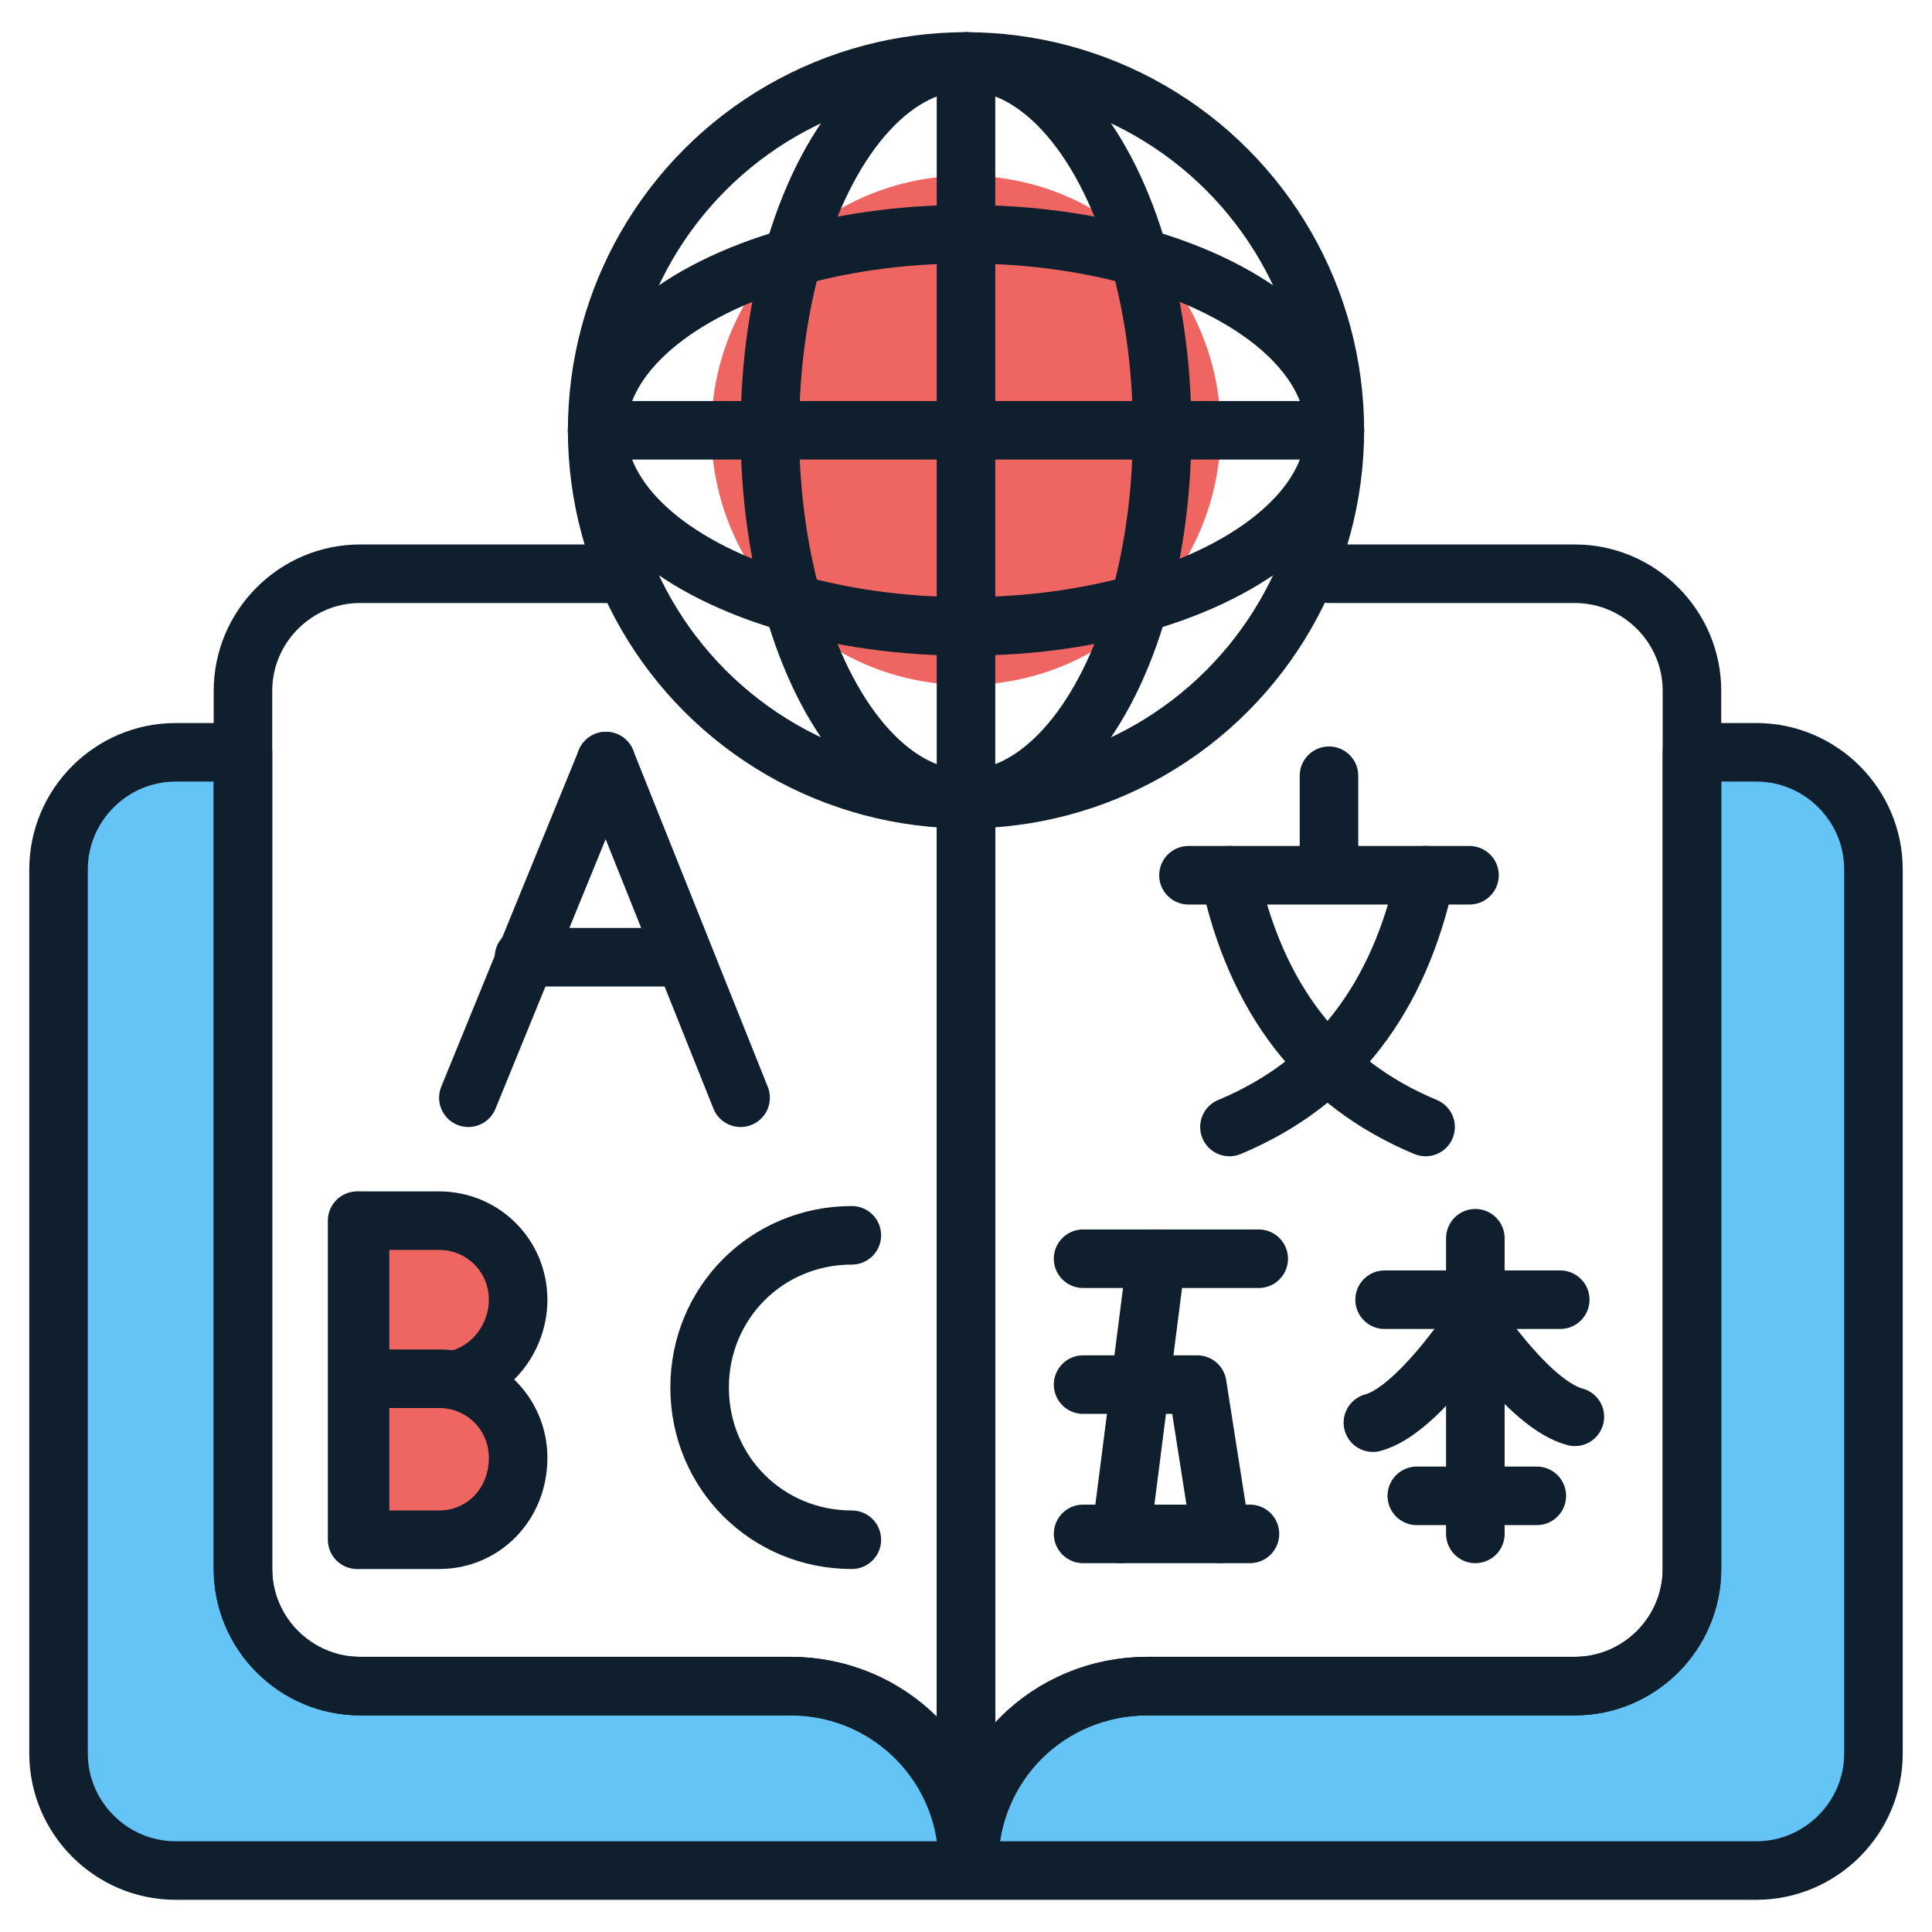 <svg id="Layer_1" enable-background="new 0 0 66 66" height="512" viewBox="0 0 66 66" width="512" xmlns="http://www.w3.org/2000/svg"><g><circle cx="33" cy="14.7" fill="#ef6561" r="8.7"/><g stroke="#101f2d" stroke-linecap="round" stroke-linejoin="round" stroke-miterlimit="10" stroke-width="2"><path d="m64 29.7v30.2c0 2.2-1.8 4-4 4h-54c-2.2 0-4-1.8-4-4v-30.2c0-2.2 1.8-4 4-4h2.3v27.9c0 2.2 1.8 4 4 4h14.7c3.1 0 5.6 2.3 6 5.2 0 .3.1.6.1.9 0-3.4 2.7-6.1 6.1-6.1h14.6c2.2 0 4-1.8 4-4v-27.9h2.2c2.2 0 4 1.8 4 4z" fill="#64c4f6"/><path d="m33 27.6v36.1" fill="none"/><path d="m33.1 63.7c0-3.4-2.7-6.1-6.1-6.1h-14.7c-2.2 0-4-1.8-4-4v-30c0-2.2 1.8-4 4-4h9.1" fill="none"/><path d="m33 28.2v35.5" fill="none"/><path d="m33.1 63.7c0-3.4 2.7-6.1 6.1-6.1h14.6c2.2 0 4-1.8 4-4v-30c0-2.2-1.8-4-4-4h-8.4" fill="none"/><g fill="#ef6561"><path d="m20.7 26 4.6 11.5"/><path d="m16 37.5 4.7-11.5"/><path d="m17.9 32.7h5.4"/></g><g fill="#ef6561"><path d="m12.2 41.7v10.9"/><path d="m15 47.2h-2.7v-5.5h2.7c1.5 0 2.7 1.2 2.7 2.7 0 1.5-1.2 2.8-2.7 2.8z"/><path d="m15 52.6h-2.7v-5.5h2.7c1.5 0 2.7 1.2 2.7 2.7 0 1.6-1.2 2.8-2.7 2.8z"/></g><path d="m29.1 52.6c-2.9 0-5.2-2.3-5.2-5.2s2.3-5.2 5.2-5.2" fill="none"/><g fill="none"><path d="m45.4 26.5v2.9"/><path d="m40.6 29.9h9.6"/><g><path d="m42 29.9c.9 4.2 3.1 7.1 6.7 8.6"/><path d="m48.7 29.9c-.9 4.2-3.1 7.1-6.7 8.6"/></g></g><g fill="none"><g><path d="m37 43h6"/><path d="m39.5 43-1.2 9.4"/><path d="m37 52.4h5.7"/><path d="m37 47.3h3.9l.8 5.1"/></g><g><path d="m50.4 42.3v10.1"/><path d="m48.4 51.1h4.1"/><path d="m47.3 44.4h6"/><path d="m50.3 45.3s-1.9 2.9-3.4 3.3"/><path d="m50.5 45.3s1.8 2.7 3.3 3.1"/></g></g><path d="m33 2.1v25.2" fill="none"/><circle cx="33" cy="14.7" fill="none" r="12.6"/><ellipse cx="33" cy="14.7" fill="none" rx="6.7" ry="12.6"/><ellipse cx="33" cy="14.7" fill="none" rx="12.6" ry="6.7"/><path d="m20.4 14.7h25.2" fill="none"/></g></g></svg>